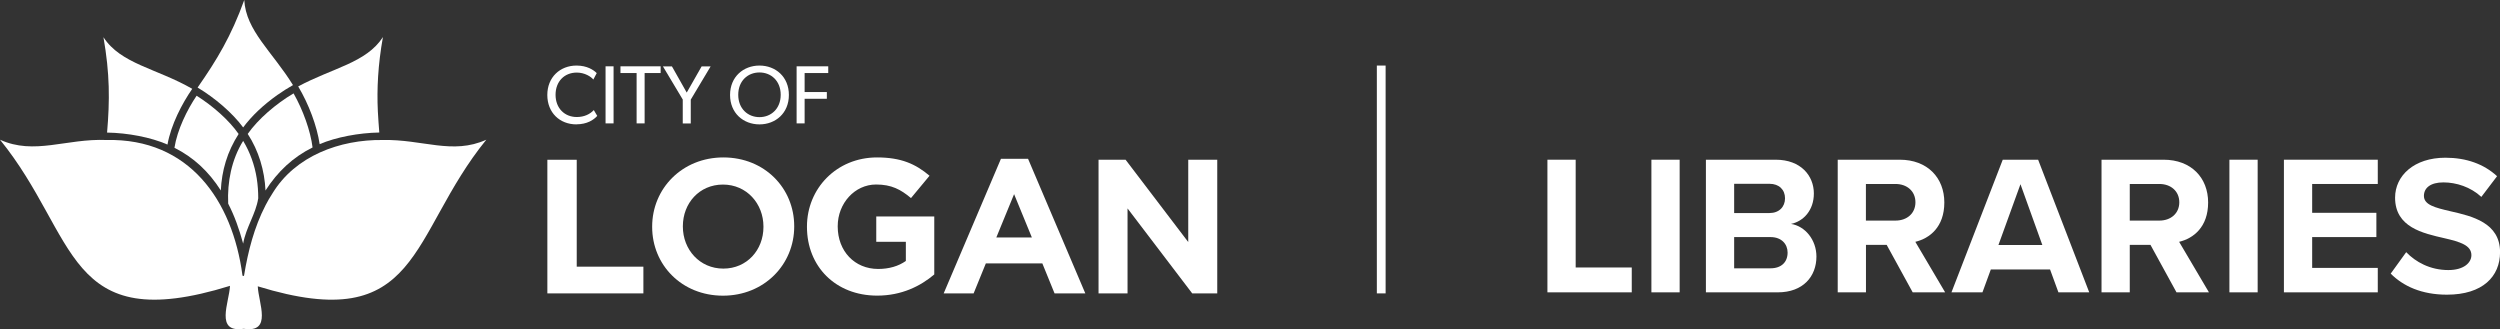 <?xml version="1.0" encoding="UTF-8"?>
<svg id="Layer_2" data-name="Layer 2" xmlns="http://www.w3.org/2000/svg" viewBox="0 0 427.5 56.3" width="427.5" height="56.3">
  <rect x="0" y="0" width="427.5" height="56.3" fill="#333333" stroke="none"/>
  <defs>
    <style>
      .cls-1 {
        fill: #fff;
      }
    </style>
  </defs>
  <g id="Layer_1-2" data-name="Layer 1">
    <rect class="cls-1" x="235.44" y="11.21" width="1.5" height="38.96"/>
    <g>
      <g>
        <path class="cls-1" d="M98.57,21.27c-2.84,0-4.98-1.99-4.98-5.03s2.19-5.03,4.99-5.03c1.82,0,2.93.76,3.46,1.29l-.58,1.1c-.38-.48-1.47-1.19-2.83-1.19-2.11,0-3.63,1.51-3.63,3.8s1.54,3.8,3.63,3.8c1.29,0,2.28-.5,2.91-1.19l.59,1c-.61.68-1.73,1.44-3.58,1.44Z"/>
        <path class="cls-1" d="M103.55,21.1v-9.76h1.37v9.76h-1.37Z"/>
        <path class="cls-1" d="M110.23,12.49v8.61h-1.37v-8.61h-2.76v-1.15h6.87v1.15h-2.74Z"/>
        <path class="cls-1" d="M118.12,17.02v4.09h-1.37v-4.09l-3.39-5.67h1.54l2.53,4.48,2.55-4.48h1.54l-3.39,5.67Z"/>
        <path class="cls-1" d="M129.87,21.27c-2.74,0-5.03-1.91-5.03-5.03s2.29-5.03,5.03-5.03,5.03,1.91,5.03,5.03-2.29,5.03-5.03,5.03ZM129.87,12.39c-1.99,0-3.63,1.43-3.63,3.82s1.65,3.82,3.63,3.82,3.63-1.44,3.63-3.82-1.64-3.82-3.63-3.82Z"/>
        <path class="cls-1" d="M137.59,12.49v3.25h3.8v1.15h-3.8v4.21h-1.37v-9.76h5.41v1.15h-4.04Z"/>
      </g>
      <g>
        <polygon class="cls-1" points="93.6 27.32 98.62 27.32 98.62 45.6 110.02 45.6 110.02 50.17 93.6 50.17 93.6 27.32"/>
        <path class="cls-1" d="M111.52,38.81v-.07c0-6.5,5.13-11.82,12.18-11.82s12.11,5.26,12.11,11.75v.07c0,6.5-5.13,11.82-12.18,11.82s-12.11-5.26-12.11-11.75M130.55,38.81v-.07c0-3.92-2.87-7.18-6.92-7.18s-6.86,3.2-6.86,7.12v.07c0,3.92,2.87,7.18,6.92,7.18s6.86-3.2,6.86-7.12"/>
        <path class="cls-1" d="M137.99,38.81v-.07c0-6.5,5.06-11.82,11.98-11.82,4.11,0,6.59,1.11,8.98,3.13l-3.17,3.82c-1.76-1.47-3.33-2.32-5.97-2.32-3.66,0-6.56,3.23-6.56,7.12v.07c0,4.18,2.87,7.25,6.92,7.25,1.83,0,3.46-.46,4.73-1.37v-3.27h-5.06v-4.34h9.92v9.92c-2.35,1.99-5.58,3.62-9.76,3.62-7.12,0-12.01-4.99-12.01-11.75"/>
        <path class="cls-1" d="M171.16,27.16h4.64l9.79,23.01h-5.26l-2.09-5.13h-9.66l-2.09,5.13h-5.12l9.79-23.01ZM176.45,40.61l-3.04-7.41-3.04,7.41h6.07Z"/>
        <polygon class="cls-1" points="187.85 27.32 192.48 27.32 203.19 41.39 203.19 27.32 208.15 27.32 208.15 50.17 203.87 50.17 192.81 35.64 192.81 50.17 187.85 50.17 187.85 27.32"/>
      </g>
      <path class="cls-1" d="M47.47,16.21c-2.47,1.76-4.41,3.59-5.89,5.58-1.82-2.47-4.79-5.02-7.79-6.82,3.31-4.75,5.73-8.75,7.98-14.97.27,5.24,4.81,8.85,8.33,14.55-.93.53-1.79,1.07-2.62,1.66Z"/>
      <path class="cls-1" d="M32.88,15.18c-1.76,2.54-3.64,6.15-4.24,9.54-2.88-1.26-6.8-1.99-10.33-2.05.47-5.5.48-10.04-.62-16.31,2.96,4.58,9.05,5.31,15.19,8.83Z"/>
      <path class="cls-1" d="M40.81,22.9c-.94,1.47-1.71,3.07-2.21,4.74-.49,1.59-.76,3.26-.84,4.93-2.08-3.27-4.68-5.67-7.93-7.3.5-3.12,2.16-6.48,3.79-8.9,2.83,1.78,5.55,4.2,7.18,6.53Z"/>
      <path class="cls-1" d="M64.61,19.01c.06,1.24.16,2.46.25,3.65-3.49.06-7.39.79-10.2,1.99-.46-3.12-1.87-6.86-3.67-9.87,5.91-3.18,11.64-4.03,14.49-8.44-.85,4.77-1.05,8.88-.87,12.66Z"/>
      <path class="cls-1" d="M53.44,25.22c-3.34,1.66-5.97,4.12-8.04,7.36-.16-3.43-1.16-6.8-3.04-9.68,1.75-2.5,4.8-5.14,7.84-6.93,1.62,2.86,2.89,6.39,3.25,9.25Z"/>
      <path class="cls-1" d="M44.15,33.94c-.39,2.61-2.09,4.96-2.57,7.72-.68-2.49-1.46-4.7-2.56-6.84h0c-.17-3.73.58-7.53,2.56-10.73,1.18,1.95,1.96,4.14,2.32,6.39.18,1.14.26,2.31.26,3.47Z"/>
      <path class="cls-1" d="M83.16,23.89c-13.31,16.37-11.1,33.68-39.08,25.07.11,2.83,2.55,8.02-2.4,7.26-4.99.75-2.48-4.49-2.35-7.34C11.03,57.65,13.43,40.41,0,23.89c5.88,2.68,11.31-.23,18.22.05,14.13-.31,21.53,10.33,23.24,23.14.02.16.26.16.28,0,.68-4.13,1.73-8.23,3.66-11.96.36-.71.76-1.39,1.19-2.05,0,0,0,0,0,0,3.91-6.44,11.56-9.22,18.83-9.13,6.84-.15,11.94,2.58,17.74-.05Z"/>
    </g>
    <g>
      <path class="cls-1" d="M264.61,49.99v-22.68h4.83v18.43h9.59v4.25h-14.41Z"/>
      <path class="cls-1" d="M282.39,49.99v-22.68h4.83v22.68h-4.83Z"/>
      <path class="cls-1" d="M291.71,49.99v-22.68h11.93c4.32,0,6.53,2.75,6.53,5.78,0,2.86-1.77,4.76-3.91,5.2,2.41.37,4.35,2.72,4.35,5.58,0,3.4-2.28,6.12-6.6,6.12h-12.31ZM296.54,36.43h6.05c1.63,0,2.65-1.05,2.65-2.52s-1.02-2.48-2.65-2.48h-6.05v5ZM296.54,45.88h6.22c1.84,0,2.92-1.05,2.92-2.69,0-1.43-1.02-2.65-2.92-2.65h-6.22v5.34Z"/>
      <path class="cls-1" d="M327.07,49.99l-4.45-8.12h-3.54v8.12h-4.83v-22.68h10.61c4.73,0,7.62,3.09,7.62,7.31s-2.52,6.15-4.96,6.73l5.1,8.64h-5.54ZM324.14,31.46h-5.07v6.26h5.07c1.94,0,3.4-1.22,3.4-3.13s-1.46-3.13-3.4-3.13Z"/>
      <path class="cls-1" d="M351.99,49.99l-1.43-3.91h-10.13l-1.43,3.91h-5.3l8.77-22.68h6.05l8.74,22.68h-5.27ZM345.5,31.5l-3.77,10.4h7.51l-3.74-10.4Z"/>
      <path class="cls-1" d="M372.18,49.99l-4.45-8.12h-3.54v8.12h-4.83v-22.68h10.61c4.73,0,7.62,3.09,7.62,7.31s-2.52,6.15-4.96,6.73l5.1,8.64h-5.54ZM369.26,31.46h-5.07v6.26h5.07c1.94,0,3.4-1.22,3.4-3.13s-1.46-3.13-3.4-3.13Z"/>
      <path class="cls-1" d="M381.23,49.99v-22.68h4.83v22.68h-4.83Z"/>
      <path class="cls-1" d="M390.55,49.99v-22.68h16.05v4.15h-11.22v4.93h10.98v4.15h-10.98v5.27h11.22v4.18h-16.05Z"/>
      <path class="cls-1" d="M411.46,43.12c1.6,1.67,4.08,3.06,7.21,3.06,2.65,0,3.94-1.26,3.94-2.55,0-1.7-1.97-2.28-4.59-2.89-3.71-.85-8.46-1.87-8.46-6.94,0-3.77,3.26-6.83,8.6-6.83,3.6,0,6.59,1.09,8.84,3.16l-2.69,3.54c-1.84-1.7-4.28-2.48-6.49-2.48s-3.33.95-3.33,2.31c0,1.53,1.9,2.01,4.52,2.62,3.74.85,8.5,1.97,8.5,7,0,4.15-2.96,7.27-9.08,7.27-4.35,0-7.48-1.46-9.62-3.6l2.65-3.67Z"/>
    </g>
  </g>
</svg>